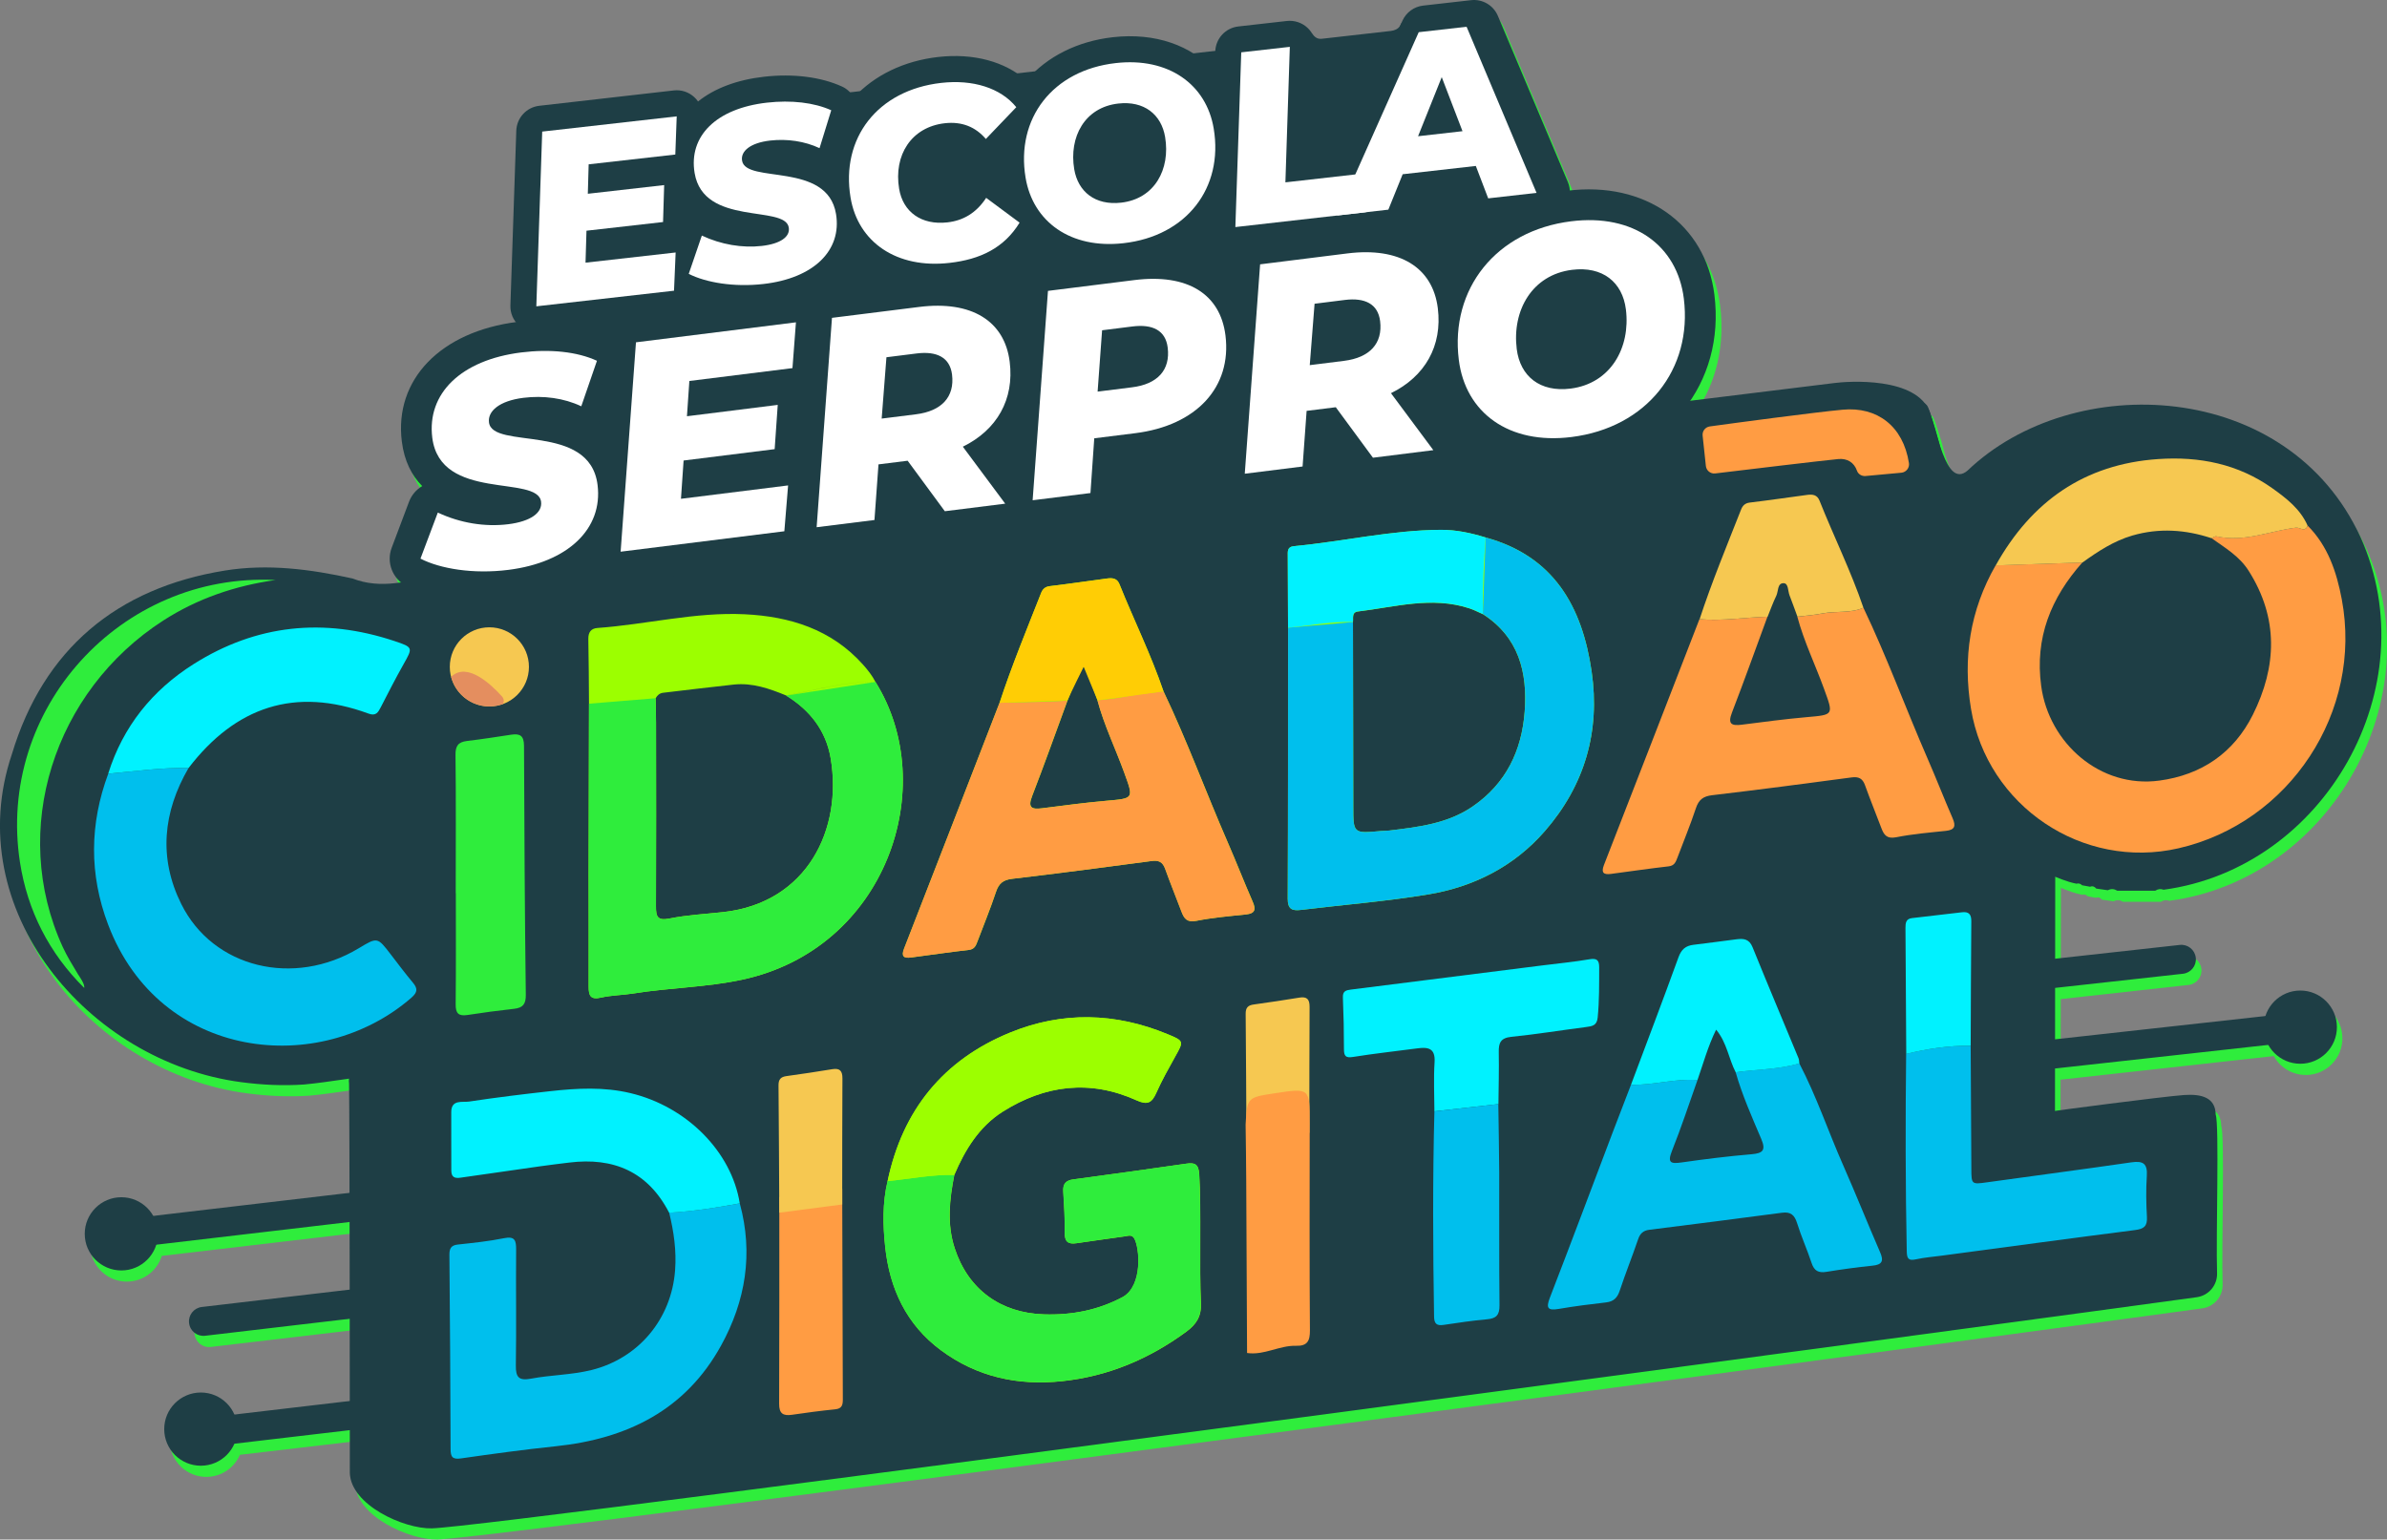 <?xml version="1.0" encoding="UTF-8"?>
<!-- Generator: Adobe Illustrator 28.3.0, SVG Export Plug-In . SVG Version: 6.00 Build 0)  -->
<svg version="1.1" id="Layer_1" xmlns="http://www.w3.org/2000/svg" xmlns:xlink="http://www.w3.org/1999/xlink" x="0px" y="0px" viewBox="0 0 426.46 275.07" style="enable-background:new 0 0 426.46 275.07;" xml:space="preserve">
<rect x="0" y="0" width="426.46" height="275.07" fill="#808080" stroke="none"/>
<style type="text/css">
	.st0{fill:#2FED3C;}
	.st1{fill:#1E3E45;}
	.st2{fill:#FFFFFF;}
	.st3{fill:#AAC76F;}
	.st4{fill:#9CFF00;}
	.st5{fill:#00BFED;}
	.st6{fill:#00F2FF;}
	.st7{fill:#FF9C43;}
	.st8{fill:#F6C851;}
	.st9{fill:#FFCD05;}
	.st10{fill:#E48E5F;}
</style>
<g>
	<path class="st0" d="M411.25,179.02c-2.65,0.29-4.75,2.13-5.51,4.52l-37.58,4.16l0.01-9.19l22.84-2.53   c1.42-0.16,2.45-1.44,2.29-2.86s-1.44-2.45-2.86-2.29l-22.26,2.46l0.02-14.66c1.23,0.51,2.48,0.98,3.8,1.24   c0.39-0.11,0.72-0.01,1,0.28c0.47,0.09,0.95,0.17,1.42,0.26c0.43-0.17,0.8-0.05,1.11,0.33c0.79,0.11,1.3,0.19,2.08,0.3   c0.6-0.32,1.15-0.24,1.68,0.08l6.79,0c0.47-0.3,0.96-0.38,1.49-0.17c28.84-3.86,47.17-36.29,35.18-62.95   c-12.99-28.29-51.38-29.9-70.2-11.91c-2.33,2.01-3.81-0.97-4.96-4.52c-0.36-1.39-0.94-3.45-1.65-5.55   c-0.16-0.5-0.32-0.94-0.48-1.31c-0.1-0.23-0.26-0.41-0.46-0.55c-3.61-4.8-14.19-4-16.27-3.72l-25.71,3.16   c3.56-5.24,5.19-11.8,4.3-18.94c-1.56-12.52-12.15-20.12-25.82-18.61c-0.03-0.52-0.15-1.04-0.35-1.53l-12.5-29.68   c-0.8-1.9-2.75-3.04-4.79-2.81L255.26,3c-1.63,0.18-3.04,1.22-3.71,2.72l-0.18,0.41l0,0l0,0l-0.2,0.44   c-0.01,0.02-0.02,0.05-0.03,0.06c-0.34,0.55-1,0.83-1.65,0.9l-11.91,1.35c-0.69,0.08-1.37,0.24-2.15-0.88l0,0.04   c-0.23-0.4-0.5-0.77-0.84-1.09c-0.99-0.91-2.33-1.35-3.67-1.2l-8.68,0.98c-2.25,0.26-3.97,2.1-4.1,4.35l-3.96,0.45   c-3.87-2.43-8.81-3.51-14.37-2.88c-5.46,0.62-10.24,2.75-13.83,6.07l-3.29,0.37c-3.72-2.47-8.63-3.53-14.07-2.91   c-5.5,0.62-10.3,2.76-13.9,6.08l-1.9,0.22c-0.39-0.41-0.85-0.77-1.4-1.02c-3.78-1.72-8.72-2.34-13.93-1.75   c-4.83,0.55-8.83,2.06-11.79,4.42c-0.19-0.28-0.41-0.54-0.67-0.77c-0.99-0.92-2.33-1.36-3.67-1.2L97.35,20.9   c-2.28,0.26-4.03,2.15-4.11,4.45l-1.05,31.22c-0.04,1.09,0.33,2.14,0.99,2.99c-13.58,1.8-21.77,10.33-20.4,21.32   c0.44,3.53,1.81,6.09,3.64,7.97c-1.07,0.63-1.9,1.61-2.35,2.79l-3.1,8.23c-0.85,2.25-0.12,4.73,1.67,6.19l-1.03,0.12   c-2.56,0.3-5.15,0.14-7.62-0.83c-7.53-1.66-15.13-2.66-22.8-1.42c-19.37,3.12-32.43,14.12-38.06,32.79   c-9.38,27.74,13.6,55.02,40.96,58.62c3.76,0.5,7.48,0.67,11.21,0.42c2.7-0.25,5.38-0.67,8.06-1.04c-0.04,0.27-0.05,0.55-0.01,0.89   c0.04,2.4,0.06,10.05,0.08,19.51l-35.06,4.12c-1.26-2.23-3.77-3.61-6.47-3.29c-3.59,0.42-6.16,3.67-5.73,7.26   c0.42,3.59,3.67,6.16,7.26,5.73c2.65-0.31,4.73-2.16,5.48-4.55l34.53-4.06c0.01,3.91,0.01,8.01,0.02,12.08l-26.42,3.11   c-1.42,0.17-2.44,1.45-2.27,2.87c0.17,1.42,1.45,2.44,2.87,2.27l25.83-3.04c0.01,5.22,0.01,10.26,0.01,14.68l-20.62,2.42   c-1.12-2.58-3.83-4.23-6.76-3.88c-3.59,0.42-6.16,3.67-5.73,7.26c0.42,3.59,3.67,6.16,7.26,5.73c2.4-0.28,4.34-1.83,5.23-3.9   l20.62-2.42c0,3.24,0,5.88,0.01,7.66c0.19,5.74,9.68,10.01,14.65,9.89c11.44-0.27,296.94-38.73,315.33-41.3   c2.13-0.3,3.69-2.15,3.62-4.29c-0.22-6.69,0.42-26.53-0.25-28.34c-0.03-3.06-2.54-3.71-5.67-3.49c-3.67,0.26-22.43,2.72-23.04,2.85   l0.01-7.6c0.05,0,0.11,0,0.16,0l37.93-4.2c1.24,2.24,3.74,3.63,6.44,3.34c3.59-0.4,6.18-3.63,5.78-7.22   C418.08,181.21,414.84,178.62,411.25,179.02z"/>
</g>
<g>
	<polygon class="st1" points="274.51,30.85 281.54,53.66 87.66,71.67 99.23,45.06  "/>
	<g>
		<g>
			<path class="st1" d="M106.73,51.35l163.42-18.53l-4.87-29.19l-14.1,1.6l-0.82-1.11c0,0-0.16,0.39-0.23,0.51     c-0.34,0.55-1,0.83-1.65,0.9l-11.91,1.35c-0.69,0.08-1.37,0.24-2.15-0.88l-0.14,1.14L101.86,22.16L106.73,51.35z"/>
		</g>
		<g>
			<path class="st1" d="M280.11,32.52l-12.5-29.68c-0.8-1.9-2.75-3.04-4.79-2.81L254.26,1c-1.63,0.18-3.04,1.22-3.71,2.72     L240.3,26.7l-5.84,0.66l0.61-18.85c0.04-1.35-0.5-2.64-1.49-3.56c-0.99-0.91-2.33-1.35-3.67-1.2l-8.68,0.98     c-2.28,0.26-4.03,2.15-4.11,4.45l-0.12,3.57c-4.11-4.63-10.58-6.96-18.19-6.1c-6.31,0.72-11.74,3.44-15.43,7.72     c-3.86-3.38-9.45-4.9-15.75-4.19c-6.12,0.69-11.4,3.25-15.09,7.25c-0.47-0.84-1.18-1.55-2.11-1.97     c-3.78-1.72-8.72-2.34-13.93-1.75c-4.83,0.55-8.83,2.06-11.79,4.42c-0.19-0.28-0.41-0.54-0.67-0.77     c-0.99-0.92-2.33-1.36-3.67-1.2L96.35,18.9c-2.28,0.26-4.03,2.15-4.11,4.45l-1.05,31.22c-0.05,1.35,0.5,2.65,1.49,3.56     c0.99,0.91,2.33,1.35,3.67,1.2l24.6-2.79c1.45-0.16,2.67-0.99,3.4-2.15c3.7,1.1,8.17,1.46,12.57,0.96     c6.39-0.72,11.53-3.27,14.48-7.18c0.47-0.62,0.87-1.28,1.22-1.95c4.2,4.1,10.44,6.17,17.55,5.36c6.61-0.75,11.48-3.29,14.83-7.75     c4.08,3.37,9.76,4.96,16.26,4.22c5.99-0.68,11.18-3.17,14.85-7.07c0.1,1.13,0.62,2.2,1.47,2.98c0.99,0.91,2.33,1.35,3.67,1.2     l28.64-3.25c1.69-0.19,3.14-1.29,3.77-2.87l1.53-3.78l6.76-0.77l0.93,2.44c0.76,1.97,2.75,3.19,4.85,2.95l8.64-0.98     c1.45-0.16,2.74-1,3.48-2.26C280.58,35.4,280.68,33.86,280.11,32.52z"/>
		</g>
		<g>
			<g>
				<path class="st2" d="M105.17,29.36l-0.15,5.26l13.64-1.55l-0.2,6.6l-13.68,1.55l-0.17,5.71l16.1-1.82l-0.29,6.83l-24.6,2.79      l1.05-31.22l24.03-2.72l-0.25,6.82L105.17,29.36z"/>
			</g>
			<g>
				<path class="st2" d="M123.05,48.93l2.34-6.84c3.44,1.61,7.21,2.25,10.72,1.85c3.33-0.38,5.09-1.64,4.81-3.3      c-0.68-4.1-15.22-0.14-16.82-9.73c-1.1-6.58,3.84-11.54,12.92-12.57c4.34-0.49,8.44-0.02,11.49,1.36l-2.09,6.77      c-2.67-1.25-5.78-1.7-8.81-1.36c-3.6,0.41-5.31,1.93-5.03,3.59c0.65,4.19,15.21,0.1,16.78,9.51      c1.09,6.54-3.98,11.51-12.97,12.53C131.13,51.34,126.12,50.49,123.05,48.93z"/>
			</g>
			<g>
				<path class="st2" d="M151.96,35.3c-1.77-10.59,4.8-19.2,16.2-20.49c5.66-0.64,10.6,0.89,13.41,4.34l-5.44,5.68      c-1.83-2.15-4.28-3.16-7.35-2.81c-5.96,0.68-9.15,5.7-8.14,11.72c0.68,4.1,3.95,6.53,8.64,5.99c2.76-0.31,5.13-1.65,6.91-4.38      l5.97,4.43c-2.77,4.53-7.04,6.57-12.52,7.19C160.21,48.05,153.29,43.28,151.96,35.3z"/>
			</g>
			<g>
				<path class="st2" d="M183.23,31.75c-1.77-10.59,4.84-19.21,16.11-20.48c9.43-1.07,16.19,3.81,17.5,11.7      c1.77,10.59-4.84,19.21-16.11,20.48C191.3,44.52,184.55,39.65,183.23,31.75z M208.16,24.48c-0.68-4.05-3.77-6.5-8.37-5.98      c-6.01,0.68-8.83,5.98-7.87,11.73c0.68,4.05,3.77,6.5,8.37,5.98C206.29,35.54,209.12,30.24,208.16,24.48z"/>
			</g>
			<g>
				<path class="st2" d="M221.76,9.35l8.68-0.98l-0.79,24.21l14.65-1.66l-0.26,7l-23.33,2.65L221.76,9.35z"/>
			</g>
			<g>
				<path class="st2" d="M263.67,29.65l-13.07,1.48l-2.56,6.33l-9.17,1.04l14.6-32.75l8.55-0.97l12.5,29.68l-8.64,0.98L263.67,29.65      z M261.29,23.44l-3.71-9.66l-4.23,10.56L261.29,23.44z"/>
			</g>
		</g>
	</g>
	<g>
		<path class="st1" d="M27.24,222.47l38.65-4.54c1.42-0.17,2.44-1.45,2.27-2.87l0,0c-0.17-1.42-1.45-2.44-2.87-2.27l-38.65,4.54    c-1.42,0.17-2.44,1.45-2.27,2.87v0C24.53,221.62,25.82,222.64,27.24,222.47z"/>
		<path class="st1" d="M36.65,238.66l38.65-4.54c1.42-0.17,2.44-1.45,2.27-2.87v0c-0.17-1.42-1.45-2.44-2.87-2.27l-38.65,4.54    c-1.42,0.17-2.44,1.45-2.27,2.87l0,0C33.94,237.82,35.23,238.83,36.65,238.66z"/>
		<path class="st1" d="M34.01,258.87l38.65-4.54c1.42-0.17,2.44-1.45,2.27-2.87l0,0c-0.17-1.42-1.45-2.44-2.87-2.27l-38.65,4.54    c-1.42,0.17-2.44,1.45-2.27,2.87l0,0C31.3,258.02,32.59,259.03,34.01,258.87z"/>
		<circle class="st1" cx="21.68" cy="220.45" r="6.54"/>
		<circle class="st1" cx="35.88" cy="255.34" r="6.54"/>
		<path class="st1" d="M389.44,168.83l-38.68,4.28c-1.42,0.16-2.45,1.44-2.29,2.86l0,0c0.16,1.42,1.44,2.45,2.86,2.29l38.68-4.28    c1.42-0.16,2.45-1.44,2.29-2.86l0,0C392.14,169.69,390.86,168.67,389.44,168.83z"/>
		<g>
			<path class="st1" d="M405.42,181.46l-38.68,4.28c-1.42,0.16-2.45,1.44-2.29,2.86l0,0c0.16,1.42,1.44,2.45,2.86,2.29l38.68-4.28     c1.42-0.16,2.45-1.44,2.29-2.86v0C408.12,182.33,406.84,181.3,405.42,181.46z"/>
			<circle class="st1" cx="410.97" cy="183.52" r="6.54"/>
		</g>
		<path class="st1" d="M367.19,153.43c-86.61,10.64-178.7,22.43-265.25,32.97c-9.98,1.28-19.55,2.45-29.54,3.43    c-2.8,1.41-10.65-0.82-10.04,3.77c0.11,6.93,0.14,57.67,0.14,69.58c0.19,5.74,9.68,10.01,14.65,9.89    c11.44-0.27,296.94-38.73,315.33-41.3c2.13-0.3,3.69-2.15,3.62-4.29c-0.22-6.69,0.42-26.53-0.25-28.34    c-0.03-3.06-2.54-3.71-5.67-3.49c-3.79,0.27-23.76,2.89-23.04,2.85L367.19,153.43z"/>
		<path class="st3" d="M16.61,176.94c-0.33,0.39-0.65,0.98-1.06,0.07l-0.03,0.02c0.34-0.02,0.69-0.03,1.03-0.05L16.61,176.94z"/>
		<g>
			<g>
				<polygon class="st1" points="361.77,171.64 361.77,171.64 361.77,171.64     "/>
				<path class="st1" d="M221.26,246.53c0.23-0.31,0.33-0.63,0.33-1C221.59,245.9,221.49,246.23,221.26,246.53z"/>
				<path class="st1" d="M307.62,190.8c-0.48-1.18-1.17-1-1.56,0.02c-1.74,4.57-3.42,9.16-5.12,13.74c-0.36,0.97,0.01,1.32,0.4,1.25      c3.87-0.5,7.16-0.93,10.44-1.34c0.73-0.09,1.21-0.24,0.83-1.16C310.94,199.15,309.31,194.96,307.62,190.8z"/>
			</g>
			<g>
				<path class="st4" d="M214.26,209.79c-0.12-1.84-0.82-2.09-2.33-1.87c-6.71,0.96-13.42,1.91-20.14,2.8      c-1.38,0.18-1.91,0.8-1.82,2.18c0.15,2.44,0.3,4.89,0.26,7.33c-0.03,1.62,0.59,2.12,2.1,1.9c2.88-0.43,5.77-0.82,8.66-1.23      c0.61-0.09,1.25-0.36,1.67,0.39c0.95,1.69,1.53,8.33-1.99,10.41c-4.42,2.38-9.14,3.3-14.15,3.14      c-7.76-0.24-13.55-4.46-15.95-11.82c-1.42-4.36-0.92-8.72-0.07-13.08c1.92-4.51,4.44-8.64,8.65-11.31      c7.56-4.78,15.61-5.78,23.9-2.03c1.99,0.9,2.75,0.44,3.55-1.35c0.99-2.23,2.2-4.37,3.39-6.51c1.51-2.7,1.57-2.75-1.41-3.97      c-9.32-3.85-18.77-4.09-28.1-0.28c-11.98,4.9-19.24,13.88-21.9,26.56c-0.93,3.9-0.84,7.89-0.42,11.79      c0.8,7.42,3.78,13.84,9.94,18.41c6.46,4.78,13.74,6.37,21.69,5.53c8.23-0.88,15.52-3.97,22.15-8.83      c1.78-1.31,2.74-2.73,2.62-5.12C214.26,226.51,214.65,216.1,214.26,209.79z"/>
			</g>
			<g>
				<g>
					<path class="st5" d="M321.46,189.99c3.08,5.88,5.18,12.19,7.86,18.25c2.26,5.13,4.34,10.34,6.57,15.48       c0.69,1.58,0.39,2.25-1.37,2.42c-2.75,0.28-5.49,0.66-8.21,1.1c-1.42,0.23-2.19-0.17-2.65-1.57c-0.79-2.4-1.84-4.71-2.59-7.12       c-0.45-1.45-1.13-2.08-2.7-1.87c-7.9,1.05-15.82,2.05-23.73,3.05c-1.07,0.14-1.63,0.67-1.98,1.7       c-1.04,3.06-2.25,6.07-3.27,9.14c-0.42,1.28-1.07,1.97-2.44,2.13c-2.82,0.32-5.65,0.68-8.45,1.16       c-1.93,0.32-2.35-0.07-1.6-2.01c3.79-9.79,7.47-19.63,11.19-29.45c1.09-2.87,2.2-5.73,3.3-8.59c3.99,0.11,7.88-1.15,11.88-0.84       c-1.5,4.23-2.9,8.5-4.56,12.66c-0.86,2.17-0.19,2.33,1.73,2.06c4.14-0.59,8.3-1.11,12.46-1.46c2.05-0.17,2.63-0.7,1.76-2.74       c-1.66-3.91-3.4-7.81-4.57-11.91C313.88,191.03,317.75,191.1,321.46,189.99z"/>
				</g>
				<g>
					<path class="st5" d="M352.08,186.85c0.04,7.34,0.09,14.69,0.12,22.03c0.01,2.74,0.05,2.75,2.82,2.36       c8.6-1.2,17.21-2.32,25.8-3.57c2.09-0.3,2.87,0.25,2.73,2.43c-0.16,2.44-0.12,4.9,0.02,7.34c0.09,1.64-0.53,2.13-2.09,2.33       c-11.51,1.47-23.01,3.04-34.51,4.57c-1.57,0.21-3.15,0.33-4.69,0.67c-1.35,0.3-1.59-0.19-1.62-1.42       c-0.24-11.77-0.24-23.53-0.11-35.3C344.35,187.38,348.17,186.8,352.08,186.85z"/>
				</g>
				<g>
					<path class="st6" d="M303.27,192.98c-4-0.31-7.89,0.94-11.88,0.84c2.84-7.59,5.73-15.17,8.49-22.79       c0.51-1.4,1.27-2.05,2.66-2.22c2.57-0.31,5.14-0.66,7.72-0.99c1.24-0.16,2.25-0.06,2.84,1.39c2.69,6.64,5.48,13.24,8.22,19.86       c0.12,0.28,0.11,0.62,0.15,0.93c-3.71,1.11-7.58,1.04-11.37,1.59c-1.26-2.42-1.56-5.3-3.5-7.62       C305.11,187.02,304.3,190.04,303.27,192.98z"/>
				</g>
				<g>
					<path class="st6" d="M352.08,186.85c-3.91-0.05-7.73,0.53-11.51,1.45c-0.05-7.5-0.09-15.01-0.14-22.51       c0-0.83,0.06-1.62,1.14-1.75c2.97-0.35,5.95-0.69,8.92-1.04c1.21-0.15,1.71,0.31,1.7,1.57       C352.13,172,352.11,179.43,352.08,186.85z"/>
				</g>
				<g>
					<path class="st5" d="M132.17,215.01c2.44,8.94,1.05,17.44-3.35,25.41c-6.37,11.55-16.79,16.65-29.5,17.98       c-5.66,0.59-11.3,1.36-16.93,2.17c-1.58,0.23-1.89-0.27-1.89-1.7c-0.03-11.55-0.11-23.09-0.21-34.64       c-0.01-1.14,0.27-1.74,1.52-1.87c2.75-0.3,5.51-0.58,8.22-1.13c2.01-0.41,2.19,0.45,2.18,2.09       c-0.06,6.88,0.06,13.76-0.05,20.64c-0.03,2.16,0.56,2.76,2.73,2.36c3.57-0.67,7.24-0.66,10.79-1.54       c8.44-2.1,14.29-9.14,14.93-17.83c0.26-3.51-0.23-6.91-1.06-10.29C123.8,216.45,127.99,215.77,132.17,215.01z"/>
				</g>
				<g>
					<path class="st6" d="M132.17,215.01c-4.18,0.77-8.37,1.44-12.62,1.67c-3.78-7.33-9.92-9.95-17.88-8.96       c-1.72,0.21-3.44,0.42-5.15,0.66c-4.75,0.67-9.51,1.35-14.26,2.04c-1.09,0.16-1.64-0.14-1.63-1.33       c0.02-3.47-0.04-6.95-0.01-10.42c0.02-2.27,1.99-1.68,3.17-1.85c4.82-0.73,9.67-1.32,14.52-1.86       c4.78-0.53,9.57-0.79,14.33,0.35C122.68,197.7,130.7,205.77,132.17,215.01z"/>
				</g>
				<g>
					<path class="st0" d="M170.48,209.93c-0.85,4.36-1.35,8.72,0.07,13.08c2.4,7.36,8.2,11.58,15.95,11.82       c5.02,0.16,9.73-0.76,14.15-3.14c3.52-2.09,2.94-8.72,1.99-10.41c-0.42-0.75-1.06-0.48-1.67-0.39       c-2.89,0.41-5.78,0.8-8.66,1.23c-1.51,0.23-2.13-0.28-2.1-1.9c0.04-2.44-0.11-4.89-0.26-7.33c-0.09-1.38,0.44-1.99,1.82-2.18       c6.72-0.89,13.43-1.84,20.14-2.8c1.51-0.22,2.22,0.03,2.33,1.87c0.39,6.32,0,16.73,0.3,23.03c0.11,2.38-0.84,3.81-2.62,5.12       c-6.63,4.86-13.92,7.96-22.15,8.83c-7.95,0.84-15.23-0.75-21.69-5.53c-6.16-4.56-9.14-10.98-9.94-18.41       c-0.42-3.91-0.5-7.89,0.42-11.79C162.54,210.63,166.47,209.84,170.48,209.93z"/>
				</g>
				<g>
					<path class="st4" d="M170.48,209.93c-4.01-0.09-7.94,0.7-11.91,1.11c2.66-12.68,9.92-21.67,21.9-26.56       c9.32-3.81,18.78-3.57,28.1,0.28c2.97,1.23,2.92,1.27,1.41,3.97c-1.19,2.14-2.4,4.28-3.39,6.51c-0.8,1.79-1.56,2.25-3.55,1.35       c-8.29-3.75-16.34-2.75-23.9,2.03C174.93,201.28,172.41,205.42,170.48,209.93z"/>
				</g>
				<g>
					<path class="st6" d="M256.27,198.56c-0.01-2.92-0.16-5.86,0.03-8.77c0.16-2.53-1.16-2.73-3.07-2.48       c-3.83,0.51-7.67,0.92-11.47,1.53c-1.35,0.22-1.65-0.15-1.65-1.39c0-3.08-0.06-6.16-0.19-9.23c-0.05-1.13,0.54-1.3,1.42-1.41       c11.41-1.43,22.81-2.88,34.22-4.32c2.81-0.36,5.64-0.62,8.43-1.1c1.35-0.23,1.72,0.22,1.72,1.43c-0.01,3,0.03,5.99-0.27,8.99       c-0.14,1.43-0.98,1.55-2.07,1.69c-4.45,0.57-8.88,1.3-13.35,1.75c-1.95,0.2-2.29,1.11-2.25,2.78c0.06,3.08-0.03,6.16-0.06,9.24       C263.88,197.69,260.07,198.12,256.27,198.56z"/>
				</g>
				<g>
					<path class="st5" d="M256.27,198.56c3.81-0.43,7.62-0.87,11.42-1.3c0.05,4.02,0.14,8.04,0.16,12.06       c0.03,7.97-0.04,15.94,0.05,23.91c0.02,1.75-0.6,2.35-2.25,2.49c-2.59,0.23-5.17,0.62-7.74,1c-1.21,0.18-1.68-0.19-1.7-1.48       C256.01,223.01,255.95,210.78,256.27,198.56z"/>
				</g>
				<path class="st7" d="M150.47,212.42c0.03,12.54,0.06,25.09,0.11,37.63c0,0.99-0.17,1.63-1.35,1.75      c-2.59,0.26-5.16,0.6-7.74,0.98c-1.59,0.23-2.3-0.22-2.29-1.97c0.05-12.31,0.03-24.62,0.03-36.93      C142.98,213.4,146.73,212.91,150.47,212.42z"/>
				<g>
					<path class="st8" d="M150.47,215.2c-3.75,0.49-7.5,0.98-11.24,1.47c-0.04-7.58-0.07-15.16-0.14-22.73       c-0.01-1.09,0.39-1.54,1.46-1.68c2.73-0.36,5.45-0.8,8.16-1.23c1.34-0.21,1.81,0.3,1.8,1.67       C150.46,200.2,150.48,207.7,150.47,215.2z"/>
				</g>
				<path class="st8" d="M233.93,202.41c-3.75,0.49-7.5,0.98-11.24,1.47c-0.04-7.58-0.07-15.16-0.14-22.73      c-0.01-1.09,0.39-1.54,1.46-1.68c2.73-0.36,5.45-0.8,8.16-1.23c1.34-0.21,1.81,0.3,1.8,1.67      C233.92,187.41,233.94,194.91,233.93,202.41z"/>
				<path class="st7" d="M222.8,241.74c-0.05-10.26-0.09-20.51-0.15-30.77c-0.01-1.26-0.07-8.78-0.11-10.04      c0.27-4.84,0.27-4.84,5.17-5.59c6.29-0.96,6.29-0.96,6.28,5.29c-0.01,10.27-0.05,26.8,0.04,37.07c0.02,1.89-0.48,2.81-2.46,2.75      C228.58,240.36,225.85,242.19,222.8,241.74z"/>
			</g>
		</g>
	</g>
	<path class="st1" d="M125.3,93.34l202.4-24.9c2.29-0.31,14.86-1.25,17.13,5.33c1.32,3.82,2.17,7.56,2.17,7.56   S99.18,105.32,72.99,108.46c-1.38,0.17-2.75-0.37-3.66-1.42l0,0C67.14,104.52,121.99,93.78,125.3,93.34z"/>
	<path class="st1" d="M421.73,95.98c-12.99-28.29-51.38-29.9-70.2-11.91c-3.98,3.43-5.5-7.73-7.1-11.38   c-0.74-1.7-4.75-0.78-5.32-0.8h-1.06L70.61,104.19c-2.56,0.3-5.15,0.14-7.62-0.83c-7.53-1.66-15.13-2.66-22.8-1.42   c-19.37,3.12-32.43,14.12-38.06,32.79c-9.38,27.74,13.6,55.02,40.96,58.62c3.76,0.5,7.48,0.67,11.21,0.42   c4.85-0.45,9.61-1.46,14.49-1.72c0.31-0.24,0.64-0.31,1.01-0.12c2.44-0.17,4.86-0.97,7.26-0.99c1.16-0.04,2.23-0.72,3.39-0.44   c5-0.55,10.05-1.53,15.01-1.96c1.4-0.01,2.7-0.84,4.1-0.44c0.97-0.17,1.75-0.3,2.72-0.47c0.29-0.21,0.6-0.26,0.94-0.09   c56.42-7.74,113.01-14.21,169.48-21.61c29.37-3.75,58.74-7.5,88.11-11.29c3.63,0.34,6.66,2.56,10.17,3.25   c0.39-0.11,0.72-0.01,1,0.28c0.47,0.09,0.95,0.17,1.42,0.26c0.43-0.17,0.8-0.05,1.11,0.33c0.79,0.11,1.3,0.19,2.08,0.3   c0.6-0.32,1.15-0.24,1.68,0.08l6.79,0c0.47-0.3,0.96-0.38,1.49-0.17C415.4,155.08,433.72,122.64,421.73,95.98z"/>
	<g>
		<g>
			<path class="st4" d="M219.32,150.43c-3.89-8.93-7.24-18.1-11.44-26.9c-2.23-6.55-5.3-12.75-7.87-19.16     c-0.42-1.06-1.25-1.14-2.18-1.02c-3.42,0.45-6.83,0.96-10.25,1.37c-0.87,0.1-1.3,0.54-1.58,1.25c-2.56,6.5-5.23,12.95-7.41,19.59     c-5.68,14.64-11.35,29.29-17.06,43.92c-0.56,1.43-0.03,1.76,1.26,1.59c3.43-0.45,6.86-0.96,10.3-1.35     c1.05-0.12,1.29-0.81,1.57-1.56c1.11-2.94,2.31-5.85,3.3-8.83c0.51-1.51,1.29-2.13,2.9-2.32c8.32-0.98,16.62-2.07,24.92-3.18     c1.26-0.17,1.95,0.19,2.39,1.39c0.93,2.58,1.97,5.11,2.93,7.68c0.47,1.25,1.01,1.95,2.65,1.62c2.91-0.58,5.9-0.83,8.86-1.14     c1.64-0.17,1.81-0.88,1.21-2.26C222.27,157.58,220.86,153.97,219.32,150.43z M197.66,143.07c-3.84,0.34-7.67,0.85-11.49,1.34     c-1.83,0.23-2.57-0.09-1.77-2.16c2.2-5.68,4.24-11.41,6.34-17.13c0.51-1.25,0.96-2.53,1.55-3.74c0.39-0.8,0.18-2.28,1.32-2.25     c0.87,0.03,0.74,1.41,1.05,2.18c0.5,1.26,0.94,2.53,1.41,3.8c1.5-0.17,3.03-0.3,4.48-0.58c-1.45,0.28-2.98,0.41-4.48,0.58     c1.18,4.43,3.2,8.56,4.76,12.85C202.57,142.72,202.64,142.63,197.66,143.07z"/>
		</g>
	</g>
	<g>
		<path class="st4" d="M156.41,121.84c-5.46-0.12-10.66,1.47-15.96,2.43c4.25,2.6,7.13,6.27,7.96,11.21    c2.13,12.57-4.12,25.81-19.19,27.48c-3.19,0.35-6.43,0.51-9.57,1.14c-2.15,0.43-2.46-0.27-2.45-2.14    c0.05-10.96,0.02-21.91,0.01-32.87c0-1.45-0.05-2.9-0.07-4.35c0.3-0.51,0.69-0.88,1.31-0.96c4.22-0.49,8.44-1.02,12.66-1.47    c3.31-0.35,6.35,0.72,9.34,1.95C145.74,123.31,150.94,121.71,156.41,121.84c-0.59-1.15-1.38-2.15-2.24-3.11    c-5.64-6.3-13.06-8.59-21.13-8.98c-8.86-0.43-17.51,1.82-26.3,2.45c-1.12,0.08-1.65,0.74-1.63,1.95    c0.08,3.86,0.09,7.72,0.12,11.58c-0.02,10.16-0.06,20.31-0.07,30.47c-0.01,6.69,0.04,13.38,0.01,20.07    c-0.01,1.62,0.32,2.41,2.22,1.97c1.87-0.43,3.83-0.43,5.74-0.73c6.43-1.04,12.99-1.09,19.37-2.45    C158.42,169.56,168.07,140.45,156.41,121.84z"/>
	</g>
	<g>
		<g>
			<path class="st4" d="M284.36,119.97c-1.68-11.58-6.75-20.6-18.94-23.94c-2.61-0.8-5.25-1.38-8-1.36     c-8.86,0.05-17.49,2.1-26.26,2.92c-1.21,0.11-1.1,0.96-1.09,1.76c0.01,4.27,0.03,8.53,0.05,12.8h0     c-0.01,16.14,0.01,32.28-0.06,48.42c-0.01,1.83,0.74,2.2,2.32,2.01c7.59-0.92,15.23-1.52,22.76-2.77     c8.16-1.35,15.37-5,20.86-11.32C283.12,140.32,285.92,130.7,284.36,119.97z M272.4,127.13c-0.52,7.01-3.35,12.88-9.3,16.97     c-4.49,3.08-9.72,3.67-14.92,4.3c-0.48,0.06-0.97,0.03-1.45,0.08c-4.97,0.46-4.95,0.46-4.95-4.43     c-0.01-10.96-0.04-21.93-0.06-32.89c0.1-0.74-0.26-1.76,0.92-1.9c6.61-0.8,13.19-2.75,19.88-0.56c0.83,0.27,1.61,0.69,2.42,1.04     c0,0,0,0,0,0C271.33,113.84,272.92,120.1,272.4,127.13z"/>
		</g>
	</g>
	<g>
		<path class="st0" d="M15.05,176.52c-6.28-6.22-10.14-13.82-11.48-22.44c-4.24-27.36,17.97-51.83,45.65-50.45    c-7.19,1.02-13.91,3.29-20.05,7.24c-19.56,12.6-27.53,37.43-17.96,58.33c0.77,1.68,1.76,3.26,2.71,4.85    c0.23,0.38,1.34,1.85,1.1,2.5L15.05,176.52z"/>
	</g>
	<g>
		<g>
			<path class="st5" d="M33.68,137.23c-4.57,7.87-5.37,16.08-1.3,24.28c5.68,11.45,20.11,14.91,31.72,7.91     c3.34-2.01,3.33-2.01,5.75,1.15c1.28,1.66,2.53,3.35,3.88,4.95c0.91,1.07,0.91,1.75-0.23,2.74     c-16.38,14.25-44.97,11.26-54.19-13.08c-3.39-8.95-3.31-17.96,0.03-26.94C24.11,137.81,28.86,137.1,33.68,137.23z"/>
		</g>
		<g>
			<path class="st6" d="M33.68,137.23c-4.81-0.13-9.57,0.59-14.35,1c2.64-8.43,7.88-14.91,15.25-19.57     c11.25-7.11,23.29-8.32,35.88-4.13c3.38,1.13,3.31,1.18,1.63,4.16c-1.42,2.52-2.74,5.1-4.06,7.67c-0.48,0.93-0.87,1.62-2.18,1.14     C52.7,122.66,42.07,126.28,33.68,137.23z"/>
		</g>
		<path class="st7" d="M332.92,108.59c4.2,8.8,7.55,17.97,11.44,26.9c1.55,3.55,2.95,7.15,4.49,10.7c0.6,1.38,0.43,2.09-1.21,2.26    c-2.96,0.31-5.94,0.56-8.86,1.14c-1.64,0.32-2.18-0.37-2.65-1.62c-0.97-2.56-2-5.1-2.93-7.68c-0.43-1.2-1.12-1.56-2.39-1.39    c-8.3,1.11-16.6,2.2-24.92,3.18c-1.61,0.19-2.4,0.81-2.9,2.32c-0.99,2.98-2.19,5.89-3.3,8.83c-0.29,0.75-0.52,1.44-1.57,1.56    c-3.44,0.39-6.86,0.9-10.3,1.35c-1.29,0.17-1.81-0.17-1.26-1.59c5.71-14.63,11.38-29.28,17.06-43.92    c4.07,0.37,8.1-0.33,12.15-0.44c-2.1,5.71-4.15,11.45-6.34,17.13c-0.8,2.07-0.06,2.39,1.77,2.16c3.83-0.49,7.65-1,11.49-1.34    c4.98-0.44,4.91-0.34,3.18-5.1c-1.56-4.29-3.57-8.42-4.76-12.85c1.5-0.17,3.03-0.3,4.48-0.58    C328.04,109.14,330.59,109.62,332.92,108.59z"/>
		<path class="st8" d="M332.92,108.59c-2.33,1.02-4.88,0.54-7.31,1.01c-1.45,0.28-2.98,0.41-4.48,0.58    c-0.47-1.27-0.92-2.54-1.41-3.8c-0.31-0.78-0.18-2.16-1.05-2.18c-1.15-0.04-0.93,1.45-1.32,2.25c-0.59,1.21-1.04,2.49-1.55,3.74    c-4.05,0.11-8.08,0.8-12.15,0.44c2.18-6.64,4.85-13.09,7.41-19.59c0.28-0.71,0.71-1.15,1.58-1.25c3.42-0.41,6.83-0.91,10.25-1.37    c0.93-0.12,1.75-0.04,2.18,1.02C327.62,95.84,330.69,102.04,332.92,108.59z"/>
		<path class="st7" d="M207.87,123.53c4.2,8.8,7.55,17.97,11.44,26.9c1.55,3.55,2.95,7.15,4.49,10.7c0.6,1.38,0.43,2.09-1.21,2.26    c-2.96,0.31-5.94,0.56-8.86,1.14c-1.64,0.32-2.18-0.37-2.65-1.62c-0.97-2.56-2-5.1-2.93-7.68c-0.43-1.2-1.12-1.56-2.39-1.39    c-8.3,1.11-16.6,2.2-24.92,3.18c-1.61,0.19-2.4,0.81-2.9,2.32c-0.99,2.98-2.19,5.89-3.3,8.83c-0.29,0.75-0.52,1.44-1.57,1.56    c-3.44,0.39-6.86,0.9-10.3,1.35c-1.29,0.17-1.81-0.17-1.26-1.59c5.71-14.63,11.38-29.28,17.06-43.92c0,0,12.58-0.25,12.15-0.44    c-2.1,5.71-4.15,11.45-6.34,17.13c-0.8,2.07-0.06,2.39,1.77,2.16c3.83-0.49,7.65-1,11.49-1.34c4.98-0.44,4.91-0.34,3.18-5.1    c-1.56-4.29-3.57-8.42-4.76-12.85c0,0,3.03-0.3,4.48-0.58C202.99,124.07,207.87,123.53,207.87,123.53z"/>
		<g>
			<path class="st9" d="M207.87,123.53c0.06,0-7.31,1.01-7.31,1.01l-4.48,0.58c0,0-2.47-5.98-2.47-5.98c0,0-2.37,4.74-2.88,5.99     c0,0-12.09,0.41-12.15,0.44c2.18-6.64,4.85-13.09,7.41-19.59c0.28-0.71,0.71-1.15,1.58-1.25c3.42-0.41,6.83-0.91,10.25-1.37     c0.93-0.12,1.75-0.04,2.18,1.02C202.57,110.78,205.64,116.98,207.87,123.53z"/>
		</g>
		<g>
			<path class="st0" d="M156.41,121.84c11.66,18.61,2.01,47.72-23.91,53.22c-6.38,1.35-12.94,1.41-19.37,2.45     c-1.9,0.31-3.87,0.3-5.74,0.73c-1.91,0.44-2.23-0.35-2.22-1.97c0.03-6.69-0.02-13.38-0.01-20.07     c0.01-10.16,0.05-20.31,0.07-30.47c3.97-0.33,7.94-0.66,11.9-0.98c0.02,1.45,0.07,2.9,0.07,4.35     c0.01,10.96,0.04,21.91-0.01,32.87c-0.01,1.87,0.31,2.57,2.45,2.14c3.14-0.63,6.37-0.79,9.57-1.14     c15.08-1.67,21.32-14.91,19.19-27.48c-0.84-4.94-3.71-8.6-7.96-11.21L156.41,121.84z"/>
		</g>
		<g>
			<path class="st5" d="M265.42,96.03c12.18,3.33,17.26,12.36,18.94,23.94c1.56,10.73-1.24,20.35-8.35,28.52     c-5.49,6.31-12.7,9.97-20.86,11.32c-7.53,1.24-15.17,1.85-22.76,2.77c-1.58,0.19-2.33-0.18-2.32-2.01     c0.07-16.14,0.05-32.28,0.06-48.42l11.59-1c0.02,10.96,0.05,21.93,0.06,32.89c0,4.89-0.01,4.89,4.95,4.43     c0.48-0.04,0.97-0.02,1.45-0.08c5.2-0.63,10.43-1.22,14.92-4.3c5.95-4.09,8.78-9.96,9.3-16.97c0.52-7.03-1.07-13.28-7.47-17.41     L265.42,96.03z"/>
		</g>
		<g>
			<path class="st6" d="M265.42,96.03c-0.35,4.56-0.57,9.12-0.49,13.69c-0.8-0.35-1.59-0.77-2.42-1.04     c-6.69-2.19-13.27-0.24-19.88,0.56c-1.19,0.14-0.82,1.16-0.92,1.9c-3.91-0.16-7.72,0.69-11.59,1c-0.02-4.27-0.04-8.53-0.05-12.8     c0-0.8-0.11-1.64,1.09-1.76c8.77-0.83,17.4-2.87,26.26-2.92C260.17,94.65,262.82,95.23,265.42,96.03z"/>
		</g>
		<path class="st7" d="M412.29,93.92c3.63,3.64,5.18,8.32,6.09,13.15c3.78,20.09-9.3,39.93-29.15,44.49    c-17.13,3.94-34.21-7.53-37.09-24.9c-1.5-9.06-0.19-17.63,4.4-25.65c5.16-0.17,10.33-0.34,15.49-0.51    c-5.61,6.31-8.52,13.47-7.35,22.08c1.38,10.18,10.52,18.31,21.1,16.89c7.53-1.01,13.3-4.94,16.71-11.76    c4.31-8.63,4.61-17.28-0.75-25.73c-1.66-2.62-4.23-4.11-6.64-5.83c0.3-0.12,0.64-0.39,0.9-0.33c4.92,1.12,9.48-0.96,14.21-1.55    C410.9,94.2,411.81,95.17,412.29,93.92z"/>
		<path class="st8" d="M372.04,100.51c-5.16,0.17-10.33,0.34-15.49,0.51c6.37-11.4,15.81-18.1,29.04-19    c7.36-0.5,14.26,0.87,20.36,5.2c2.53,1.8,5.02,3.72,6.33,6.7c-0.48,1.24-1.39,0.28-2.08,0.36c-4.72,0.59-9.29,2.67-14.21,1.55    c-0.26-0.06-0.6,0.21-0.89,0.33c-4.66-1.54-9.34-1.86-14.12-0.48C377.64,96.65,374.82,98.52,372.04,100.51z"/>
		<g>
			<path class="st0" d="M81.42,159.59c0-6.53,0.06-18.15-0.04-24.68c-0.03-1.62,0.47-2.33,2.05-2.52c2.63-0.31,5.26-0.72,7.88-1.12     c1.58-0.24,2.3,0.15,2.31,1.98c0.04,13.13,0.15,31.36,0.32,44.49c0.02,1.63-0.49,2.32-2.06,2.5c-2.8,0.31-5.59,0.68-8.37,1.11     c-1.6,0.24-2.12-0.3-2.1-1.92c0.07-6.61,0.03-13.22,0.03-19.83C81.43,159.59,81.42,159.59,81.42,159.59z"/>
		</g>
	</g>
	<g>
		<path class="st7" d="M329.22,73.2c6.14-0.57,10.8,2.91,11.83,9.54c0.13,0.85-0.5,1.64-1.35,1.72l-6.4,0.59    c-0.66,0.06-1.31-0.31-1.53-0.94c-0.52-1.49-1.75-2.24-3.34-2.09c-2.51,0.23-17.2,1.99-21.99,2.57c-0.83,0.1-1.58-0.5-1.67-1.33    l-0.58-5.42c-0.09-0.81,0.48-1.54,1.29-1.65C310.04,75.56,324.15,73.67,329.22,73.2z"/>
	</g>
	<circle class="st8" cx="87.43" cy="119.15" r="7.07"/>
	<path class="st10" d="M80.64,120.89c-0.02,0.02-0.03,0.04-0.04,0.05c0.79,3.03,3.55,5.28,6.83,5.28c0.86,0,1.68-0.16,2.45-0.44   c0.2-0.42,0.16-0.96-0.19-1.34C87.69,122.23,83.47,118.24,80.64,120.89z"/>
	<g>
		<g>
			
				<rect x="195.46" y="52.69" transform="matrix(0.992 -0.124 0.124 0.992 -6.782 30.629)" class="st1" width="94.52" height="34.24"/>
		</g>
		<g>
			<g>
				<path class="st2" d="M75.12,99.81l3.1-8.23c4,1.88,8.43,2.6,12.6,2.08c3.96-0.5,6.1-2.03,5.85-4.01      c-0.61-4.9-18,0.03-19.44-11.45c-0.98-7.87,5.1-13.88,15.89-15.23c5.16-0.64,9.99-0.14,13.53,1.49l-2.8,8.13      c-3.1-1.47-6.76-1.96-10.36-1.51c-4.28,0.54-6.37,2.38-6.13,4.37c0.57,5.01,18-0.08,19.4,11.19      c0.98,7.82-5.26,13.84-15.95,15.18C84.58,102.6,78.68,101.64,75.12,99.81z"/>
				<path class="st1" d="M86.43,107.59c-5.22,0-10.16-1.01-13.82-2.89c-2.49-1.28-3.62-4.22-2.63-6.83l3.1-8.23      c0.45-1.18,1.28-2.16,2.35-2.79c-1.84-1.87-3.2-4.43-3.64-7.97c-1.38-11.06,6.92-19.65,20.67-21.37      c6.21-0.78,12.08-0.09,16.51,1.95c2.57,1.18,3.83,4.11,2.91,6.79l-2.8,8.13c-0.35,1.01-0.98,1.89-1.81,2.54      c2.5,1.89,4.44,4.72,4.98,9.03c0.69,5.56-1.17,10.78-5.26,14.68c-3.71,3.54-9.06,5.84-15.47,6.64      C89.81,107.49,88.11,107.59,86.43,107.59z"/>
			</g>
			<g>
				<path class="st2" d="M123.16,68.07l-0.43,6.3l16.22-2.03l-0.55,7.91l-16.27,2.03l-0.47,6.84l19.14-2.39l-0.67,8.19l-29.25,3.65      l2.74-37.41l28.58-3.57l-0.62,8.18L123.16,68.07z"/>
				<path class="st1" d="M110.87,104.07c-1.4,0-2.76-0.54-3.79-1.51c-1.19-1.13-1.82-2.75-1.7-4.39l2.74-37.41      c0.19-2.61,2.2-4.73,4.8-5.06l28.58-3.57c1.64-0.2,3.28,0.34,4.47,1.48c1.2,1.14,1.82,2.75,1.69,4.4l-0.62,8.18      c-0.15,1.92-1.27,3.56-2.88,4.43c0.22,0.67,0.32,1.39,0.27,2.11l-0.55,7.91c-0.03,0.48-0.13,0.94-0.27,1.37      c0.35,0.21,0.69,0.46,0.99,0.75c1.2,1.15,1.81,2.77,1.68,4.42l-0.67,8.19c-0.21,2.59-2.22,4.68-4.8,5.01l-29.25,3.65      C111.32,104.06,111.09,104.07,110.87,104.07z M116.87,91.84l-0.03,0.44l0.29-0.04C117.04,92.12,116.95,91.98,116.87,91.84z       M117.95,77.11l-0.13,1.75c0.24-0.3,0.51-0.57,0.8-0.81C118.37,77.75,118.14,77.44,117.95,77.11z"/>
			</g>
			<g>
				<path class="st2" d="M172.02,79.81l7.57,10.18l-10.79,1.35l-6.64-9.02l-5.21,0.65l-0.72,9.94L145.9,94.2l2.74-37.41l15.59-1.95      c9.33-1.17,15.25,2.49,16.16,9.79C181.24,71.35,178.11,76.83,172.02,79.81z M163.79,63.15l-5.42,0.68l-0.85,10.96l6.15-0.77      c4.54-0.57,6.92-3.09,6.42-7.11C169.7,63.84,167.34,62.71,163.79,63.15z"/>
				<path class="st1" d="M145.9,99.7c-1.4,0-2.76-0.54-3.79-1.51c-1.19-1.13-1.82-2.75-1.7-4.39l2.74-37.41      c0.19-2.61,2.2-4.73,4.8-5.06l15.59-1.95c12.24-1.53,21,4.19,22.3,14.57c0.84,6.75-1.36,12.83-6.03,17.15L184,86.7      c1.17,1.57,1.42,3.64,0.65,5.44c-0.77,1.8-2.43,3.06-4.38,3.3l-10.79,1.35c-1.97,0.25-3.93-0.59-5.11-2.2l-2.5-3.4l-0.15,2.1      c-0.19,2.62-2.2,4.74-4.8,5.06l-10.33,1.29C146.36,99.68,146.13,99.7,145.9,99.7z M152.65,77.36l-0.18,2.4      c0.31-0.43,0.68-0.81,1.09-1.14C153.2,78.25,152.89,77.82,152.65,77.36z M163.79,63.15L163.79,63.15L163.79,63.15z"/>
			</g>
			<g>
				<path class="st2" d="M218.94,59.92c1.15,9.23-5.14,16.11-16.14,17.48l-7.3,0.91l-0.68,9.78l-10.33,1.29l2.74-37.41l15.43-1.93      C212.15,48.85,218.01,52.51,218.94,59.92z M208.62,62.1c-0.38-3.08-2.7-4.22-6.3-3.77l-5.42,0.68l-0.8,10.96l6.15-0.77      C206.79,68.64,209.12,66.12,208.62,62.1z"/>
				<path class="st1" d="M184.49,94.88c-1.4,0-2.76-0.54-3.79-1.51c-1.19-1.13-1.82-2.75-1.7-4.39l2.74-37.41      c0.19-2.61,2.2-4.73,4.8-5.06l15.43-1.93c5.97-0.75,10.99,0.09,14.9,2.49c4.24,2.6,6.84,6.81,7.51,12.17      c1.54,12.37-6.86,21.86-20.92,23.62l-2.81,0.35l-0.37,5.26c-0.18,2.62-2.2,4.75-4.8,5.07l-10.33,1.29      C184.94,94.86,184.71,94.88,184.49,94.88z M194.81,88.09L194.81,88.09L194.81,88.09z M191.24,72.54l-0.19,2.53      c0.33-0.45,0.73-0.85,1.18-1.19C191.83,73.49,191.49,73.03,191.24,72.54z"/>
			</g>
			<g>
				<path class="st2" d="M248.51,70.25l7.57,10.18l-10.79,1.35l-6.64-9.02l-5.21,0.65l-0.72,9.94l-10.33,1.29l2.74-37.41l15.59-1.95      c9.33-1.17,15.25,2.49,16.16,9.79C257.72,61.8,254.59,67.27,248.51,70.25z M240.28,53.59l-5.42,0.68L234,65.24l6.15-0.77      c4.54-0.57,6.92-3.09,6.42-7.1C246.19,54.29,243.83,53.15,240.28,53.59z"/>
				<path class="st1" d="M222.39,90.14c-1.4,0-2.76-0.54-3.79-1.51c-1.2-1.14-1.82-2.75-1.7-4.39l2.74-37.41      c0.19-2.61,2.2-4.73,4.8-5.06l15.59-1.95c12.25-1.53,21,4.19,22.3,14.57c0.84,6.75-1.36,12.83-6.03,17.15l4.18,5.61      c1.17,1.57,1.42,3.64,0.65,5.44c-0.77,1.8-2.43,3.06-4.38,3.3l-10.79,1.35c-1.97,0.25-3.93-0.59-5.11-2.2l-2.5-3.4l-0.15,2.1      c-0.19,2.62-2.2,4.74-4.8,5.06l-10.33,1.29C222.85,90.12,222.62,90.14,222.39,90.14z M229.14,67.81l-0.18,2.4      c0.31-0.43,0.68-0.81,1.09-1.14C229.69,68.69,229.38,68.26,229.14,67.81z"/>
			</g>
			<g>
				<path class="st2" d="M260.63,64.29c-1.58-12.67,6.65-23.07,20.05-24.75c11.21-1.4,18.97,4.35,20.15,13.79      c1.58,12.67-6.65,23.07-20.05,24.75C269.57,79.49,261.8,73.73,260.63,64.29z M290.48,55.27c-0.61-4.85-4.15-7.74-9.62-7.06      c-7.14,0.89-10.74,7.27-9.88,14.16c0.61,4.85,4.15,7.75,9.62,7.06C287.74,68.53,291.34,62.15,290.48,55.27z"/>
				<path class="st1" d="M277.5,83.8c-5.22,0-9.9-1.37-13.71-4.04c-4.79-3.35-7.85-8.6-8.62-14.79l0,0      c-0.95-7.64,1.03-14.97,5.58-20.63c4.53-5.63,11.37-9.27,19.25-10.26c13.9-1.74,24.71,5.9,26.29,18.57      c1.98,15.85-8.46,28.84-24.83,30.89C280.11,83.71,278.79,83.8,277.5,83.8z M282.45,53.6c-0.27,0-0.58,0.02-0.91,0.06      c-1.78,0.22-3.13,1.03-4.03,2.39c-0.97,1.47-1.35,3.47-1.08,5.62c0.08,0.64,0.29,1.48,0.84,1.9c0.52,0.39,1.46,0.53,2.64,0.38      c4.44-0.55,5.53-4.67,5.11-8.02C284.87,54.75,284.54,53.6,282.45,53.6z"/>
			</g>
		</g>
		<g>
			<g>
				<path class="st2" d="M75.12,99.81l3.1-8.23c4,1.88,8.43,2.6,12.6,2.08c3.96-0.5,6.1-2.03,5.85-4.01      c-0.61-4.9-18,0.03-19.44-11.45c-0.98-7.87,5.1-13.88,15.89-15.23c5.16-0.64,9.99-0.14,13.53,1.49l-2.8,8.13      c-3.1-1.47-6.76-1.96-10.36-1.51c-4.28,0.54-6.37,2.38-6.13,4.37c0.57,5.01,18-0.08,19.4,11.19      c0.98,7.82-5.26,13.84-15.95,15.18C84.58,102.6,78.68,101.64,75.12,99.81z"/>
			</g>
			<g>
				<path class="st2" d="M123.16,68.07l-0.43,6.3l16.22-2.03l-0.55,7.91l-16.27,2.03l-0.47,6.84l19.14-2.39l-0.67,8.19l-29.25,3.65      l2.74-37.41l28.58-3.57l-0.62,8.18L123.16,68.07z"/>
			</g>
			<g>
				<path class="st2" d="M172.02,79.81l7.57,10.18l-10.79,1.35l-6.64-9.02l-5.21,0.65l-0.72,9.94L145.9,94.2l2.74-37.41l15.59-1.95      c9.33-1.17,15.25,2.49,16.16,9.79C181.24,71.35,178.11,76.83,172.02,79.81z M163.79,63.15l-5.42,0.68l-0.85,10.96l6.15-0.77      c4.54-0.57,6.92-3.09,6.42-7.11C169.7,63.84,167.34,62.71,163.79,63.15z"/>
			</g>
			<g>
				<path class="st2" d="M218.94,59.92c1.15,9.23-5.14,16.11-16.14,17.48l-7.3,0.91l-0.68,9.78l-10.33,1.29l2.74-37.41l15.43-1.93      C212.15,48.85,218.01,52.51,218.94,59.92z M208.62,62.1c-0.38-3.08-2.7-4.22-6.3-3.77l-5.42,0.68l-0.8,10.96l6.15-0.77      C206.79,68.64,209.12,66.12,208.62,62.1z"/>
			</g>
			<g>
				<path class="st2" d="M248.51,70.25l7.57,10.18l-10.79,1.35l-6.64-9.02l-5.21,0.65l-0.72,9.94l-10.33,1.29l2.74-37.41l15.59-1.95      c9.33-1.17,15.25,2.49,16.16,9.79C257.72,61.8,254.59,67.27,248.51,70.25z M240.28,53.59l-5.42,0.68L234,65.24l6.15-0.77      c4.54-0.57,6.92-3.09,6.42-7.1C246.19,54.29,243.83,53.15,240.28,53.59z"/>
			</g>
			<g>
				<path class="st2" d="M260.63,64.29c-1.58-12.67,6.65-23.07,20.05-24.75c11.21-1.4,18.97,4.35,20.15,13.79      c1.58,12.67-6.65,23.07-20.05,24.75C269.57,79.49,261.8,73.73,260.63,64.29z M290.48,55.27c-0.61-4.85-4.15-7.74-9.62-7.06      c-7.14,0.89-10.74,7.27-9.88,14.16c0.61,4.85,4.15,7.75,9.62,7.06C287.74,68.53,291.34,62.15,290.48,55.27z"/>
			</g>
		</g>
	</g>
</g>
</svg>